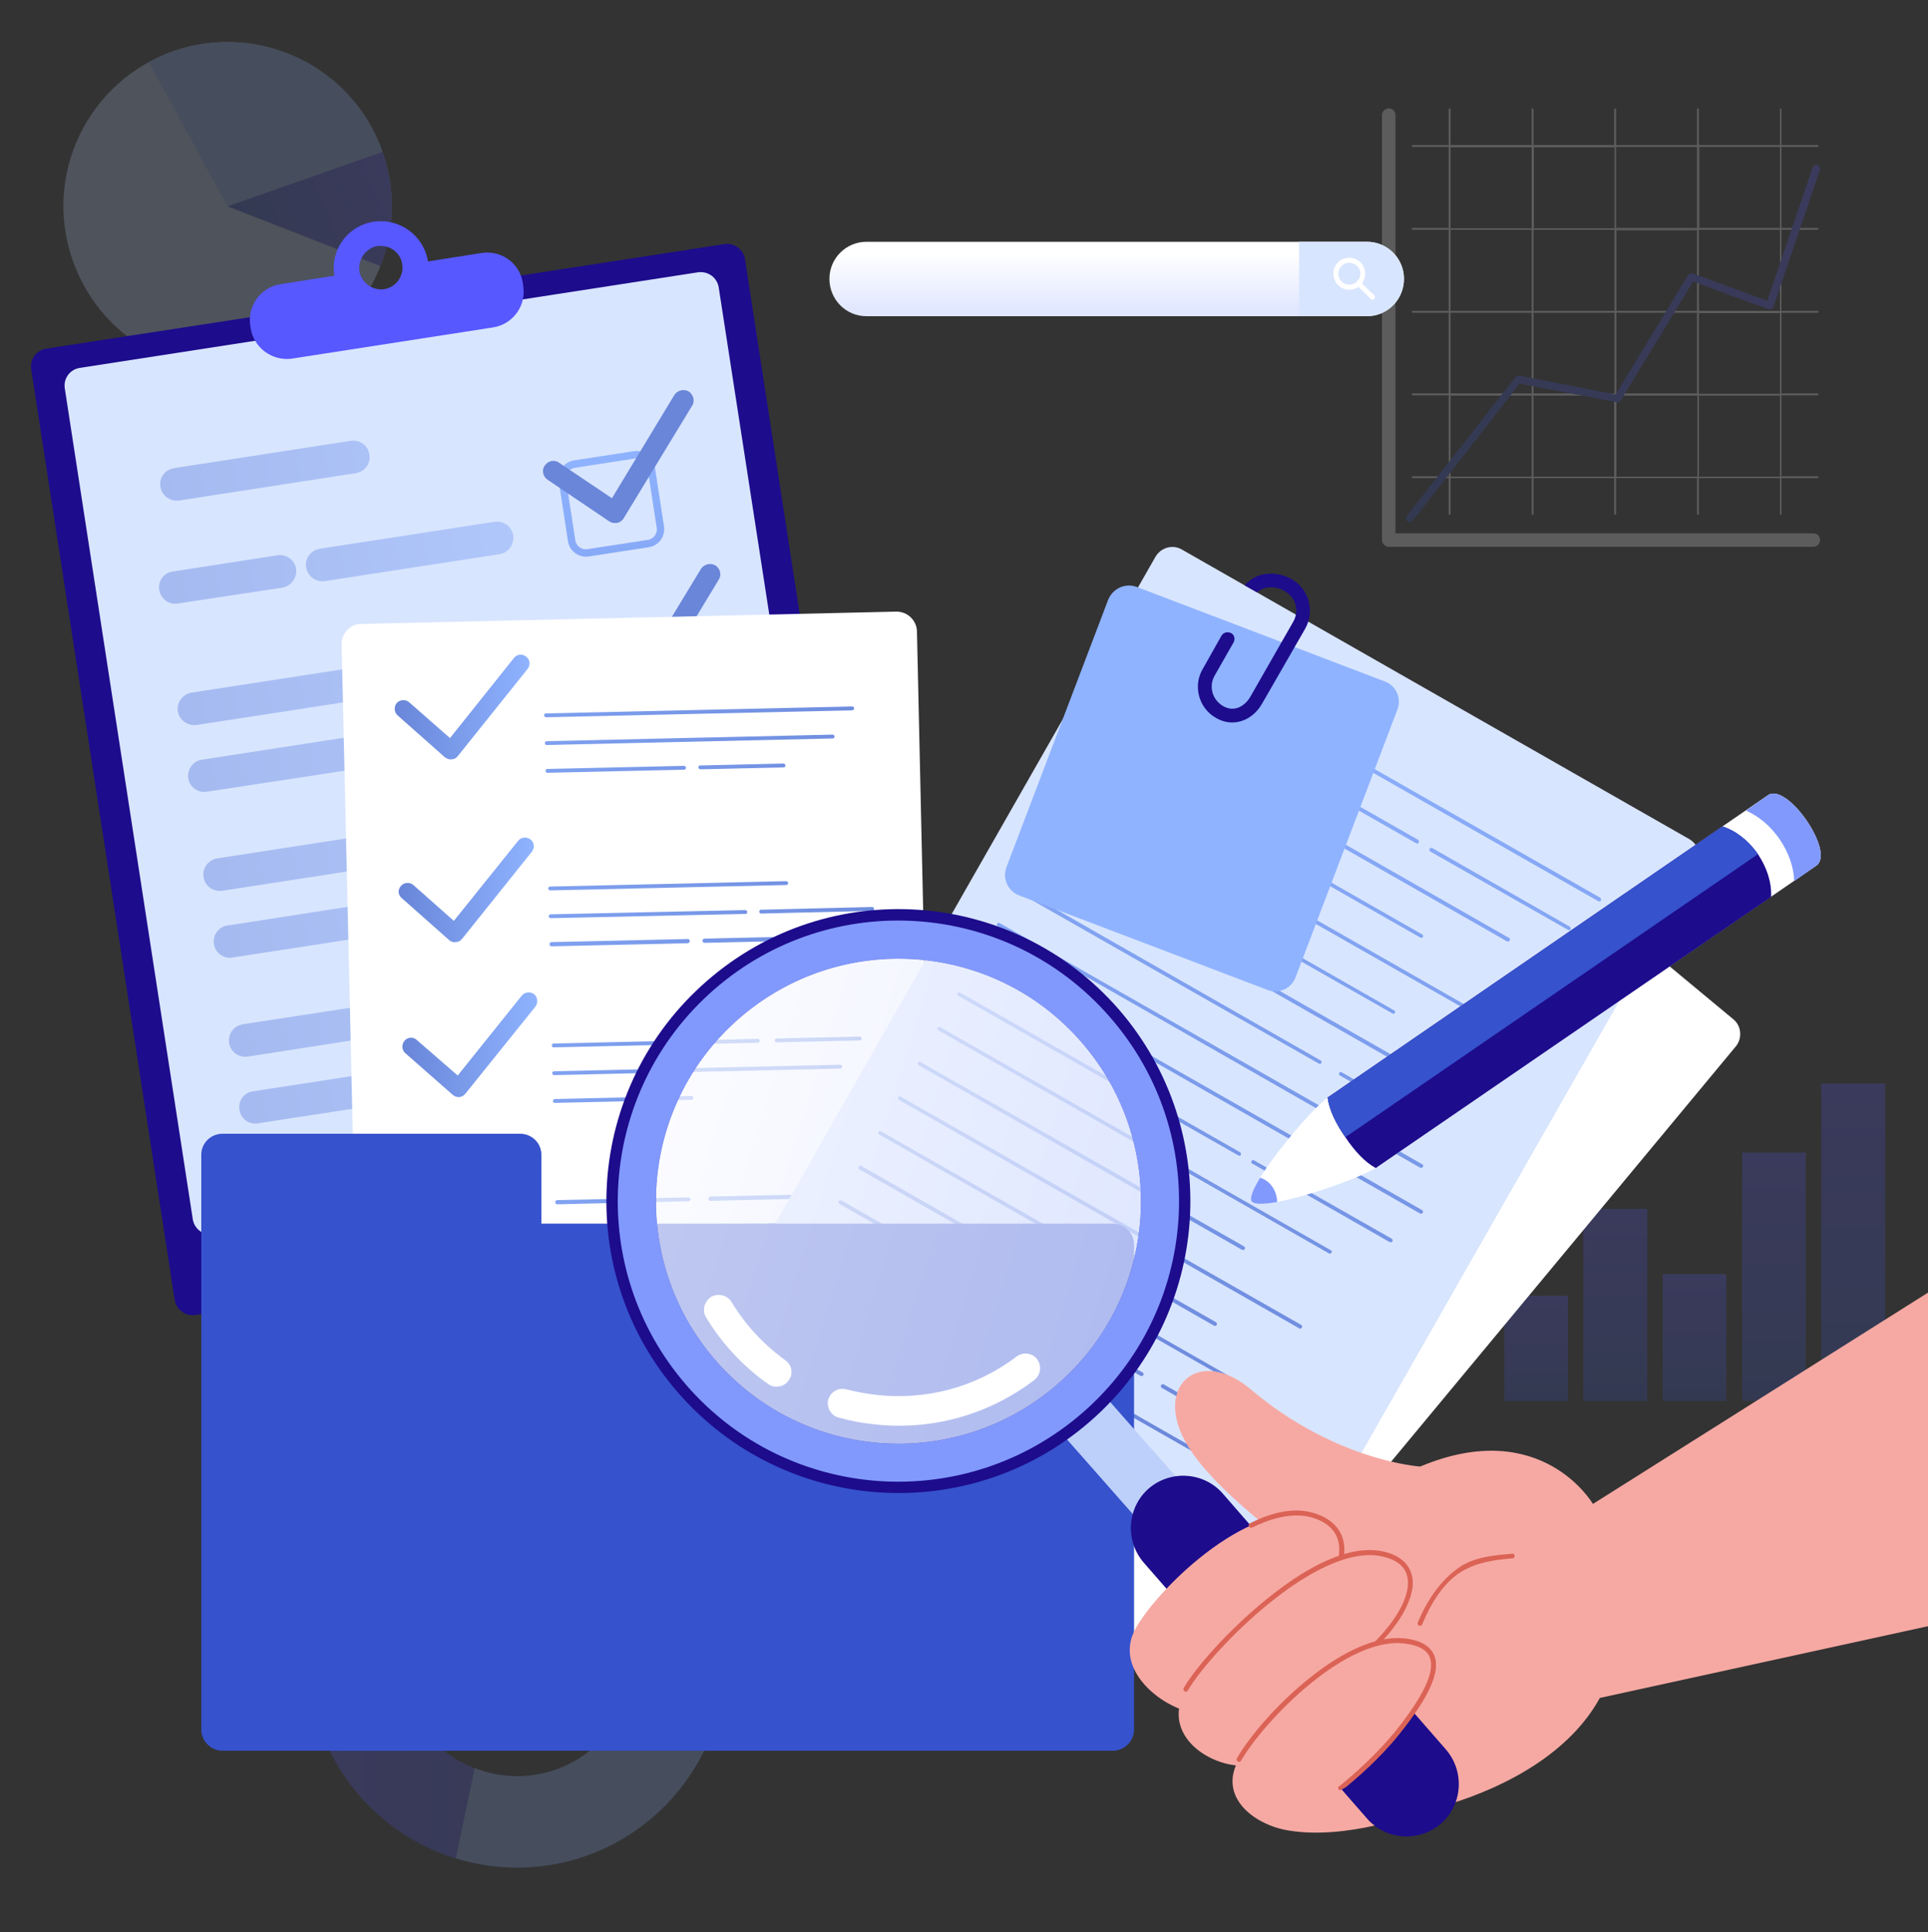 <svg version="1.2" xmlns="http://www.w3.org/2000/svg" viewBox="0 0 500 501" width="500" height="501"><rect x="0" y="0" width="500" height="501" fill="#333333" stroke="none"/><defs><linearGradient id="P" gradientUnits="userSpaceOnUse"/><linearGradient id="g1" x2="1" href="#P" gradientTransform="matrix(-108.007,0,0,-108.01,188.054,430.248)"><stop stop-color="#3652cd"/><stop offset="1" stop-color="#5758ff"/></linearGradient><linearGradient id="g2" x2="1" href="#P" gradientTransform="matrix(107.388,0,0,92.653,364.638,89.068)"><stop stop-color="#3652cd"/><stop offset="1" stop-color="#5758ff"/></linearGradient><linearGradient id="g3" x2="1" href="#P" gradientTransform="matrix(0,-27.381,16.558,0,398.336,363.333)"><stop stop-color="#3652cd"/><stop offset="1" stop-color="#5758ff"/></linearGradient><linearGradient id="g4" x2="1" href="#P" gradientTransform="matrix(0,-32.938,16.555,0,439.472,363.333)"><stop stop-color="#3652cd"/><stop offset="1" stop-color="#5758ff"/></linearGradient><linearGradient id="g5" x2="1" href="#P" gradientTransform="matrix(0,-49.875,16.559,0,418.904,363.334)"><stop stop-color="#3652cd"/><stop offset="1" stop-color="#5758ff"/></linearGradient><linearGradient id="g6" x2="1" href="#P" gradientTransform="matrix(0,-64.424,16.557,0,460.041,363.333)"><stop stop-color="#3652cd"/><stop offset="1" stop-color="#5758ff"/></linearGradient><linearGradient id="g7" x2="1" href="#P" gradientTransform="matrix(0,-82.346,16.558,0,480.609,363.333)"><stop stop-color="#3652cd"/><stop offset="1" stop-color="#5758ff"/></linearGradient><linearGradient id="g8" x2="1" href="#P" gradientTransform="matrix(39.423,-15.973,10.98,27.102,64.52,67.057)"><stop stop-color="#3652cd"/><stop offset="1" stop-color="#5758ff"/></linearGradient><linearGradient id="g9" x2="1" href="#P" gradientTransform="matrix(162.788,-25.103,3.872,25.109,3.257,132.132)"><stop stop-color="#6986d9"/><stop offset="1" stop-color="#8fb3ff"/></linearGradient><linearGradient id="g10" x2="1" href="#P" gradientTransform="matrix(162.807,-25.105,5.925,38.423,7.283,158.25)"><stop stop-color="#6986d9"/><stop offset="1" stop-color="#8fb3ff"/></linearGradient><linearGradient id="g11" x2="1" href="#P" gradientTransform="matrix(162.805,-25.105,3.91,25.354,7.284,158.248)"><stop stop-color="#6986d9"/><stop offset="1" stop-color="#8fb3ff"/></linearGradient><linearGradient id="g12" x2="1" href="#P" gradientTransform="matrix(162.804,-25.105,2.474,16.043,12.133,189.69)"><stop stop-color="#6986d9"/><stop offset="1" stop-color="#8fb3ff"/></linearGradient><linearGradient id="g13" x2="1" href="#P" gradientTransform="matrix(162.789,-25.103,3.872,25.109,14.809,207.037)"><stop stop-color="#6986d9"/><stop offset="1" stop-color="#8fb3ff"/></linearGradient><linearGradient id="g14" x2="1" href="#P" gradientTransform="matrix(162.804,-25.105,6.026,39.075,14.809,207.035)"><stop stop-color="#6986d9"/><stop offset="1" stop-color="#8fb3ff"/></linearGradient><linearGradient id="g15" x2="1" href="#P" gradientTransform="matrix(162.804,-25.105,3.218,20.87,18.766,232.692)"><stop stop-color="#6986d9"/><stop offset="1" stop-color="#8fb3ff"/></linearGradient><linearGradient id="g16" x2="1" href="#P" gradientTransform="matrix(162.807,-25.105,7.714,50.023,18.764,232.691)"><stop stop-color="#6986d9"/><stop offset="1" stop-color="#8fb3ff"/></linearGradient><linearGradient id="g17" x2="1" href="#P" gradientTransform="matrix(162.805,-25.105,2.675,17.347,21.441,250.039)"><stop stop-color="#6986d9"/><stop offset="1" stop-color="#8fb3ff"/></linearGradient><linearGradient id="g18" x2="1" href="#P" gradientTransform="matrix(162.806,-25.105,4.479,29.043,25.398,275.694)"><stop stop-color="#6986d9"/><stop offset="1" stop-color="#8fb3ff"/></linearGradient><linearGradient id="g19" x2="1" href="#P" gradientTransform="matrix(162.808,-25.106,4.325,28.046,25.396,275.692)"><stop stop-color="#6986d9"/><stop offset="1" stop-color="#8fb3ff"/></linearGradient><linearGradient id="g20" x2="1" href="#P" gradientTransform="matrix(162.807,-25.106,5.901,38.265,28.074,293.041)"><stop stop-color="#6986d9"/><stop offset="1" stop-color="#8fb3ff"/></linearGradient><linearGradient id="g21" x2="1" href="#P" gradientTransform="matrix(-20.164,-130.764,130.764,-20.164,176.511,247.018)"><stop stop-color="#6986d9"/><stop offset="1" stop-color="#8fb3ff"/></linearGradient><linearGradient id="g22" x2="1" href="#P" gradientTransform="matrix(-20.165,-130.766,130.761,-20.164,176.512,247.018)"><stop stop-color="#6986d9"/><stop offset="1" stop-color="#8fb3ff"/></linearGradient><linearGradient id="g23" x2="1" href="#P" gradientTransform="matrix(-20.164,-130.759,130.77,-20.165,176.513,247.014)"><stop stop-color="#6986d9"/><stop offset="1" stop-color="#8fb3ff"/></linearGradient><linearGradient id="g24" x2="1" href="#P" gradientTransform="matrix(-20.165,-130.766,130.765,-20.165,176.515,247.015)"><stop stop-color="#6986d9"/><stop offset="1" stop-color="#8fb3ff"/></linearGradient><linearGradient id="g25" x2="1" href="#P" gradientTransform="matrix(-188.481,29.267,-4.195,-27.016,248.887,174.084)"><stop stop-color="#6986d9"/><stop offset="1" stop-color="#8fb3ff"/></linearGradient><linearGradient id="g26" x2="1" href="#P" gradientTransform="matrix(-188.486,29.268,-4.218,-27.165,249.935,180.816)"><stop stop-color="#6986d9"/><stop offset="1" stop-color="#8fb3ff"/></linearGradient><linearGradient id="g27" x2="1" href="#P" gradientTransform="matrix(-188.483,29.268,-4.593,-29.577,250.642,185.381)"><stop stop-color="#6986d9"/><stop offset="1" stop-color="#8fb3ff"/></linearGradient><linearGradient id="g28" x2="1" href="#P" gradientTransform="matrix(-188.485,29.268,-5.038,-32.448,251.302,189.62)"><stop stop-color="#6986d9"/><stop offset="1" stop-color="#8fb3ff"/></linearGradient><linearGradient id="g29" x2="1" href="#P" gradientTransform="matrix(-188.481,29.267,-4.291,-27.635,255.543,216.936)"><stop stop-color="#6986d9"/><stop offset="1" stop-color="#8fb3ff"/></linearGradient><linearGradient id="g30" x2="1" href="#P" gradientTransform="matrix(-188.483,29.268,-4.38,-28.205,256.533,223.311)"><stop stop-color="#6986d9"/><stop offset="1" stop-color="#8fb3ff"/></linearGradient><linearGradient id="g31" x2="1" href="#P" gradientTransform="matrix(-188.493,29.269,-4.592,-29.574,257.486,229.408)"><stop stop-color="#6986d9"/><stop offset="1" stop-color="#8fb3ff"/></linearGradient><linearGradient id="g32" x2="1" href="#P" gradientTransform="matrix(-188.479,29.267,-4.596,-29.596,258.274,234.531)"><stop stop-color="#6986d9"/><stop offset="1" stop-color="#8fb3ff"/></linearGradient><linearGradient id="g33" x2="1" href="#P" gradientTransform="matrix(-188.473,29.266,-4.752,-30.602,257.411,228.971)"><stop stop-color="#6986d9"/><stop offset="1" stop-color="#8fb3ff"/></linearGradient><linearGradient id="g34" x2="1" href="#P" gradientTransform="matrix(-188.484,29.268,-4.356,-28.051,261.65,256.255)"><stop stop-color="#6986d9"/><stop offset="1" stop-color="#8fb3ff"/></linearGradient><linearGradient id="g35" x2="1" href="#P" gradientTransform="matrix(-188.487,29.268,-4.218,-27.166,262.963,264.7)"><stop stop-color="#6986d9"/><stop offset="1" stop-color="#8fb3ff"/></linearGradient><linearGradient id="g36" x2="1" href="#P" gradientTransform="matrix(-188.486,29.268,-4.592,-29.574,263.672,269.265)"><stop stop-color="#6986d9"/><stop offset="1" stop-color="#8fb3ff"/></linearGradient><linearGradient id="g37" x2="1" href="#P" gradientTransform="matrix(-188.488,29.268,-5.039,-32.448,262.497,261.707)"><stop stop-color="#6986d9"/><stop offset="1" stop-color="#8fb3ff"/></linearGradient><linearGradient id="g38" x2="1" href="#P" gradientTransform="matrix(-188.483,29.268,-4.621,-29.757,267.65,294.893)"><stop stop-color="#6986d9"/><stop offset="1" stop-color="#8fb3ff"/></linearGradient><linearGradient id="g39" x2="1" href="#P" gradientTransform="matrix(-188.484,29.268,-4.364,-28.103,268.929,303.128)"><stop stop-color="#6986d9"/><stop offset="1" stop-color="#8fb3ff"/></linearGradient><linearGradient id="g40" x2="1" href="#P" gradientTransform="matrix(-188.491,29.269,-4.702,-30.279,269.817,308.812)"><stop stop-color="#6986d9"/><stop offset="1" stop-color="#8fb3ff"/></linearGradient><linearGradient id="g41" x2="1" href="#P" gradientTransform="matrix(-188.487,29.268,-4.596,-29.596,270.658,314.244)"><stop stop-color="#6986d9"/><stop offset="1" stop-color="#8fb3ff"/></linearGradient><linearGradient id="g42" x2="1" href="#P" gradientTransform="matrix(-188.487,29.268,-4.456,-28.698,268.546,300.65)"><stop stop-color="#6986d9"/><stop offset="1" stop-color="#8fb3ff"/></linearGradient><linearGradient id="g43" x2="1" href="#P" gradientTransform="matrix(-188.481,29.267,-4.758,-30.641,269.794,308.693)"><stop stop-color="#6986d9"/><stop offset="1" stop-color="#8fb3ff"/></linearGradient><linearGradient id="g44" x2="1" href="#P" gradientTransform="matrix(35.264,-0.801,.607,26.741,103.411,231.3)"><stop stop-color="#6986d9"/><stop offset="1" stop-color="#8fb3ff"/></linearGradient><linearGradient id="g45" x2="1" href="#P" gradientTransform="matrix(35.264,-0.801,.607,26.741,102.333,183.894)"><stop stop-color="#6986d9"/><stop offset="1" stop-color="#8fb3ff"/></linearGradient><linearGradient id="g46" x2="1" href="#P" gradientTransform="matrix(35.263,-0.801,.607,26.741,104.324,271.458)"><stop stop-color="#6986d9"/><stop offset="1" stop-color="#8fb3ff"/></linearGradient><linearGradient id="g47" x2="1" href="#P" gradientTransform="matrix(35.265,-0.801,.607,26.741,105.215,310.7)"><stop stop-color="#6986d9"/><stop offset="1" stop-color="#8fb3ff"/></linearGradient><linearGradient id="g48" x2="1" href="#P" gradientTransform="matrix(0,14.381,-110.993,0,289.604,65.872)"><stop offset=".01" stop-color="#fff"/><stop offset="1" stop-color="#e1e7ff"/></linearGradient><linearGradient id="g49" x2="1" href="#P" gradientTransform="matrix(-18.226,218.441,-465.325,-38.825,360.061,168.62)"><stop stop-color="#8fb3ff"/><stop offset="1" stop-color="#6986d9"/></linearGradient><linearGradient id="g50" x2="1" href="#P" gradientTransform="matrix(-18.225,218.434,-462.82,-38.616,333.826,166.431)"><stop stop-color="#8fb3ff"/><stop offset="1" stop-color="#6986d9"/></linearGradient><linearGradient id="g51" x2="1" href="#P" gradientTransform="matrix(-18.225,218.427,-456.104,-38.056,393.952,171.45)"><stop stop-color="#8fb3ff"/><stop offset="1" stop-color="#6986d9"/></linearGradient><linearGradient id="g52" x2="1" href="#P" gradientTransform="matrix(-18.226,218.436,-464.736,-38.776,344.404,167.314)"><stop stop-color="#8fb3ff"/><stop offset="1" stop-color="#6986d9"/></linearGradient><linearGradient id="g53" x2="1" href="#P" gradientTransform="matrix(-18.226,218.436,-463.738,-38.693,331.013,166.196)"><stop stop-color="#8fb3ff"/><stop offset="1" stop-color="#6986d9"/></linearGradient><linearGradient id="g54" x2="1" href="#P" gradientTransform="matrix(-18.226,218.441,-464.861,-38.787,337.048,166.697)"><stop stop-color="#8fb3ff"/><stop offset="1" stop-color="#6986d9"/></linearGradient><linearGradient id="g55" x2="1" href="#P" gradientTransform="matrix(-18.225,218.433,-463.947,-38.71,323.866,165.6)"><stop stop-color="#8fb3ff"/><stop offset="1" stop-color="#6986d9"/></linearGradient><linearGradient id="g56" x2="1" href="#P" gradientTransform="matrix(-18.226,218.436,-464.482,-38.755,324.304,165.635)"><stop stop-color="#8fb3ff"/><stop offset="1" stop-color="#6986d9"/></linearGradient><linearGradient id="g57" x2="1" href="#P" gradientTransform="matrix(-18.226,218.437,-463.318,-38.658,310.6,164.491)"><stop stop-color="#8fb3ff"/><stop offset="1" stop-color="#6986d9"/></linearGradient><linearGradient id="g58" x2="1" href="#P" gradientTransform="matrix(-18.224,218.413,-444.567,-37.093,366.499,169.167)"><stop stop-color="#8fb3ff"/><stop offset="1" stop-color="#6986d9"/></linearGradient><linearGradient id="g59" x2="1" href="#P" gradientTransform="matrix(-18.226,218.44,-465.119,-38.808,322.608,165.491)"><stop stop-color="#8fb3ff"/><stop offset="1" stop-color="#6986d9"/></linearGradient><linearGradient id="g60" x2="1" href="#P" gradientTransform="matrix(-18.226,218.438,-465.32,-38.825,320.898,165.349)"><stop stop-color="#8fb3ff"/><stop offset="1" stop-color="#6986d9"/></linearGradient><linearGradient id="g61" x2="1" href="#P" gradientTransform="matrix(-18.226,218.437,-462.832,-38.617,294.663,163.16)"><stop stop-color="#8fb3ff"/><stop offset="1" stop-color="#6986d9"/></linearGradient><linearGradient id="g62" x2="1" href="#P" gradientTransform="matrix(-18.227,218.449,-456.104,-38.056,354.79,168.169)"><stop stop-color="#8fb3ff"/><stop offset="1" stop-color="#6986d9"/></linearGradient><linearGradient id="g63" x2="1" href="#P" gradientTransform="matrix(-18.225,218.432,-464.738,-38.776,305.24,164.044)"><stop stop-color="#8fb3ff"/><stop offset="1" stop-color="#6986d9"/></linearGradient><linearGradient id="g64" x2="1" href="#P" gradientTransform="matrix(-18.226,218.441,-463.728,-38.692,291.851,162.921)"><stop stop-color="#8fb3ff"/><stop offset="1" stop-color="#6986d9"/></linearGradient><linearGradient id="g65" x2="1" href="#P" gradientTransform="matrix(-18.226,218.438,-464.862,-38.787,297.884,163.426)"><stop stop-color="#8fb3ff"/><stop offset="1" stop-color="#6986d9"/></linearGradient><linearGradient id="g66" x2="1" href="#P" gradientTransform="matrix(-18.225,218.434,-463.947,-38.71,284.702,162.33)"><stop stop-color="#8fb3ff"/><stop offset="1" stop-color="#6986d9"/></linearGradient><linearGradient id="g67" x2="1" href="#P" gradientTransform="matrix(-18.226,218.439,-464.502,-38.757,285.141,162.361)"><stop stop-color="#8fb3ff"/><stop offset="1" stop-color="#6986d9"/></linearGradient><linearGradient id="g68" x2="1" href="#P" gradientTransform="matrix(-18.225,218.435,-463.299,-38.656,271.437,161.221)"><stop stop-color="#8fb3ff"/><stop offset="1" stop-color="#6986d9"/></linearGradient><linearGradient id="g69" x2="1" href="#P" gradientTransform="matrix(-18.227,218.452,-444.559,-37.093,327.338,165.869)"><stop stop-color="#8fb3ff"/><stop offset="1" stop-color="#6986d9"/></linearGradient><linearGradient id="g70" x2="1" href="#P" gradientTransform="matrix(-18.226,218.444,-465.123,-38.808,283.445,162.214)"><stop stop-color="#8fb3ff"/><stop offset="1" stop-color="#6986d9"/></linearGradient><linearGradient id="g71" x2="1" href="#P" gradientTransform="matrix(168.282,51.345,-51.345,168.282,143.153,284.074)"><stop offset=".01" stop-color="#fff"/><stop offset="1" stop-color="#e1e7ff"/></linearGradient></defs><style>.a{fill:url(#g1)}.b{fill:#90b4fe}.c{fill:#fff}.d{fill:url(#g2)}.e{fill:url(#g3)}.f{fill:url(#g4)}.g{fill:url(#g5)}.h{fill:url(#g6)}.i{fill:url(#g7)}.j{fill:#bbd2fe}.k{fill:url(#g8)}.l{fill:#1d0c8c}.m{fill:#d8e5fe}.n{fill:#5758ff}.o{fill:url(#g9)}.p{fill:url(#g10)}.q{fill:url(#g11)}.r{fill:url(#g12)}.s{fill:url(#g13)}.t{fill:url(#g14)}.u{fill:url(#g15)}.v{fill:url(#g16)}.w{fill:url(#g17)}.x{fill:url(#g18)}.y{fill:url(#g19)}.z{fill:url(#g20)}.A{fill:url(#g21)}.B{fill:url(#g22)}.C{fill:url(#g23)}.D{fill:url(#g24)}.E{fill:#6986d9}.F{fill:url(#g25)}.G{fill:url(#g26)}.H{fill:url(#g27)}.I{fill:url(#g28)}.J{fill:url(#g29)}.K{fill:url(#g30)}.L{fill:url(#g31)}.M{fill:url(#g32)}.N{fill:url(#g33)}.O{fill:url(#g34)}.P{fill:url(#g35)}.Q{fill:url(#g36)}.R{fill:url(#g37)}.S{fill:url(#g38)}.T{fill:url(#g39)}.U{fill:url(#g40)}.V{fill:url(#g41)}.W{fill:url(#g42)}.X{fill:url(#g43)}.Y{fill:url(#g44)}.Z{fill:url(#g45)}.a0{fill:url(#g46)}.a1{fill:url(#g47)}.a2{fill:url(#g48)}.a3{fill:url(#g49)}.a4{fill:url(#g50)}.a5{fill:url(#g51)}.a6{fill:url(#g52)}.a7{fill:url(#g53)}.a8{fill:url(#g54)}.a9{fill:url(#g55)}.aa{fill:url(#g56)}.ab{fill:url(#g57)}.ac{fill:url(#g58)}.ad{fill:url(#g59)}.ae{fill:url(#g60)}.af{fill:url(#g61)}.ag{fill:url(#g62)}.ah{fill:url(#g63)}.ai{fill:url(#g64)}.aj{fill:url(#g65)}.ak{fill:url(#g66)}.al{fill:url(#g67)}.am{fill:url(#g68)}.an{fill:url(#g69)}.ao{fill:url(#g70)}.ap{fill:#8fb3ff}.aq{fill:#3652cd}.ar{fill:#f6a9a3}.as{fill:#db6356}.at{fill:#bdd0fb}.au{opacity:.5;fill:#bdd0fb}.av{fill:#8199fd}.aw{opacity:.7;fill:url(#g71)}</style><g style="opacity:.2"><path class="a" d="m80 430.2c0 29.9 24.2 54.1 54.1 54.1 29.8 0 54-24.2 54-54.1 0-29.8-24.2-54-54-54-29.9 0-54.1 24.2-54.1 54zm23.7 0c0-16.7 13.6-30.3 30.4-30.3 16.7 0 30.3 13.6 30.3 30.3 0 16.8-13.6 30.4-30.3 30.4-16.8 0-30.4-13.6-30.4-30.4z"/><path class="b" d="m134.1 460.6c16.7 0 30.3-13.6 30.3-30.4 0-16.2-12.8-29.4-28.9-30.2l4.9-23.4c26.9 3.2 47.7 26 47.7 53.6 0 29.9-24.2 54.1-54 54.1-5.6 0-10.9-0.9-15.9-2.4l4.9-23.4c3.4 1.3 7.1 2.1 11 2.1z"/><path class="c" d="m470.3 138.3h-108.4v-108.4c0-1-0.8-1.8-1.7-1.8-1 0-1.8 0.8-1.8 1.8v110.1c0 1 0.8 1.8 1.8 1.8h110.1c0.9 0 1.7-0.8 1.7-1.8 0-1-0.8-1.7-1.7-1.7z"/><path class="c" d="m471.4 59.6c0.1 0 0.2-0.1 0.2-0.3 0-0.1-0.1-0.2-0.2-0.2h-9.4v-21h9.4c0.1 0 0.2-0.1 0.2-0.2 0-0.2-0.1-0.3-0.2-0.3h-9.4v-9.3c0-0.1-0.1-0.2-0.2-0.2-0.1 0-0.2 0.1-0.2 0.2v9.3h-21v-9.3c0-0.1-0.1-0.2-0.3-0.2-0.1 0-0.2 0.1-0.2 0.2v9.3h-21v-9.3c0-0.1-0.1-0.2-0.2-0.2-0.2 0-0.3 0.1-0.3 0.2v9.3h-20.9v-9.3c0-0.1-0.2-0.2-0.3-0.2-0.1 0-0.2 0.1-0.2 0.2v9.3h-21v-9.3c0-0.1-0.1-0.2-0.3-0.2-0.1 0-0.2 0.1-0.2 0.2v9.3h-9.3c-0.1 0-0.3 0.1-0.3 0.3 0 0.1 0.2 0.2 0.3 0.2h9.3v21h-9.3c-0.1 0-0.3 0.1-0.3 0.2 0 0.2 0.2 0.3 0.3 0.3h9.3v21h-9.3c-0.1 0-0.3 0.1-0.3 0.2 0 0.1 0.2 0.3 0.3 0.3h9.3v20.9h-9.3c-0.1 0-0.3 0.1-0.3 0.3 0 0.1 0.2 0.2 0.3 0.2h9.3v21h-9.3c-0.1 0-0.3 0.1-0.3 0.2 0 0.2 0.2 0.3 0.3 0.3h9.3v9.3c0 0.1 0.1 0.2 0.2 0.2 0.2 0 0.3-0.1 0.3-0.2v-9.3h21v9.3c0 0.1 0.1 0.2 0.2 0.2 0.1 0 0.3-0.1 0.3-0.2v-9.3h20.9v9.3c0 0.1 0.1 0.2 0.3 0.2 0.1 0 0.2-0.1 0.2-0.2v-9.3h21v9.3c0 0.1 0.1 0.2 0.2 0.2 0.2 0 0.3-0.1 0.3-0.2v-9.3h21v9.3c0 0.1 0.1 0.2 0.2 0.2 0.1 0 0.2-0.1 0.2-0.2v-9.3h9.4c0.1 0 0.2-0.1 0.2-0.3 0-0.1-0.1-0.2-0.2-0.2h-9.4v-21h9.4c0.1 0 0.2-0.1 0.2-0.2 0-0.2-0.1-0.3-0.2-0.3h-9.4v-20.9h9.4c0.1 0 0.2-0.2 0.2-0.3 0-0.1-0.1-0.2-0.2-0.2h-9.4v-21zm-9.8-21.5v21h-20.9v-21zm-21.5 0v21h-21v-21zm-21.4 43v20.9h-21v-20.9zm-21-0.5v-21h21v21zm21.5 0.5h20.9v20.9h-20.9zm0-0.5v-20.9h20.9v20.9zm-0.5-42.4v21h-20.9v-21zm-42.5 0h21v21h-21zm0 21.4h21v21h-21zm0 21.5h21v20.9h-21zm0 42.5v-21h21v21zm21.5 0v-21h20.9v21zm21.5 0v-21h21v21zm42.4 0h-21v-21h21zm0-21.5h-21v-20.9h21zm0-21.5h-21v-21h21z"/><path class="d" d="m365.6 135.4q-0.3 0-0.6-0.2c-0.4-0.3-0.5-1-0.2-1.4l28.2-36c0.2-0.3 0.6-0.4 0.9-0.4l25.1 4.9 18.8-31c0.2-0.4 0.7-0.5 1.2-0.4l19.3 7.1 11.8-34.6c0.2-0.5 0.7-0.8 1.3-0.6 0.5 0.2 0.7 0.7 0.6 1.2l-12.1 35.6q-0.2 0.4-0.5 0.5-0.4 0.2-0.8 0.1l-19.5-7.2-18.8 30.9c-0.2 0.3-0.6 0.5-1 0.4l-25.2-4.8-27.7 35.5c-0.2 0.3-0.5 0.4-0.8 0.4z"/><path fill-rule="evenodd" class="e" d="m390.1 336h16.5v27.3h-16.5z"/><path fill-rule="evenodd" class="f" d="m431.2 330.4h16.5v32.9h-16.5z"/><path fill-rule="evenodd" class="g" d="m410.6 313.5h16.6v49.8h-16.6z"/><path fill-rule="evenodd" class="h" d="m451.8 298.9h16.5v64.4h-16.5z"/><path fill-rule="evenodd" class="i" d="m472.3 281h16.6v82.3h-16.6z"/><path class="j" d="m98.5 37.5c8.8 21.8-1.7 46.6-23.5 55.5-21.8 8.8-46.6-1.7-55.4-23.5-8.9-21.8 1.6-46.6 23.4-55.5 21.8-8.8 46.7 1.7 55.5 23.5z"/><path class="b" d="m99.2 39.4q-0.3-1-0.7-1.9c-8.8-21.8-33.7-32.3-55.5-23.5q-2.3 1-4.4 2.1l20.4 37.4z"/><path class="k" d="m59 53.5l39.7 15.5c3.6-9.2 4-19.7 0.5-29.6z"/></g><path class="l" d="m230.4 308.5c0.4 2.6-1.3 4.9-3.9 5.3l-175.9 27.2c-2.5 0.4-4.9-1.4-5.3-3.9l-37.2-241.3c-0.4-2.6 1.3-5 3.9-5.4l175.9-27.1c2.5-0.4 4.9 1.4 5.3 3.9z"/><path class="m" d="m219.7 290c0.4 2.6-1.4 5-3.9 5.4l-160.5 24.7c-2.5 0.4-4.9-1.4-5.3-3.9l-33.2-215.5c-0.4-2.5 1.3-4.9 3.9-5.3l160.4-24.8c2.6-0.3 4.9 1.4 5.3 4z"/><path class="n" d="m124.9 65.6l-13.9 2.2c-1.1-6.7-7.3-11.3-14.1-10.3-6.7 1-11.3 7.3-10.2 14l-14 2.2c-5.1 0.8-8.6 5.6-7.8 10.7l0.1 0.7c0.8 5.1 5.6 8.6 10.7 7.9l52.2-8.1c5.1-0.8 8.6-5.6 7.8-10.7l-0.1-0.8c-0.8-5.1-5.5-8.6-10.7-7.8zm-25.3 9.4c-3 0.4-5.9-1.7-6.4-4.7-0.4-3.1 1.7-6 4.7-6.5 3.1-0.4 6 1.7 6.4 4.7 0.5 3.1-1.6 6-4.7 6.5z"/><g style="opacity:.5"><path class="o" d="m95.8 117.9c0.4 2.3-1.2 4.4-3.5 4.8l-45.9 7.1c-2.3 0.3-4.5-1.3-4.8-3.6-0.4-2.3 1.2-4.4 3.5-4.8l45.9-7.1c2.3-0.3 4.5 1.2 4.8 3.6z"/><path class="p" d="m76.8 147.5c0.3 2.3-1.3 4.5-3.6 4.9l-27.1 4.1c-2.3 0.4-4.4-1.2-4.8-3.5-0.4-2.3 1.2-4.5 3.5-4.8l27.1-4.2c2.3-0.4 4.5 1.2 4.9 3.5z"/><path class="q" d="m133.1 138.8c0.3 2.4-1.2 4.5-3.5 4.9l-45.4 7c-2.3 0.3-4.5-1.3-4.8-3.6-0.4-2.3 1.2-4.4 3.5-4.8l45.4-7c2.3-0.3 4.4 1.2 4.8 3.5z"/><path class="r" d="m131.1 171.3c0.3 2.4-1.2 4.5-3.5 4.9l-76.6 11.8c-2.3 0.3-4.5-1.2-4.9-3.6-0.3-2.3 1.3-4.4 3.6-4.8l76.6-11.8c2.3-0.4 4.4 1.2 4.8 3.5z"/><path class="s" d="m103.1 193.4c0.3 2.3-1.2 4.5-3.5 4.9l-45.9 7c-2.4 0.4-4.5-1.2-4.9-3.5-0.3-2.3 1.3-4.5 3.6-4.8l45.9-7.1c2.3-0.4 4.4 1.2 4.8 3.5z"/><path class="t" d="m144.8 187c0.4 2.3-1.2 4.5-3.5 4.8l-26.5 4.1c-2.3 0.4-4.5-1.2-4.9-3.5-0.3-2.3 1.3-4.5 3.6-4.9l26.5-4c2.3-0.4 4.4 1.2 4.8 3.5z"/><path class="u" d="m118.1 217.4c0.3 2.3-1.3 4.4-3.6 4.8l-56.9 8.8c-2.3 0.3-4.5-1.2-4.8-3.6-0.4-2.3 1.2-4.4 3.5-4.8l56.9-8.8c2.4-0.3 4.5 1.3 4.9 3.6z"/><path class="v" d="m148.8 212.6c0.3 2.4-1.3 4.5-3.6 4.9l-18.8 2.9c-2.4 0.3-4.5-1.2-4.9-3.6-0.3-2.3 1.2-4.4 3.6-4.8l18.8-2.9c2.3-0.4 4.5 1.2 4.9 3.5z"/><path class="w" d="m134 232.7c0.4 2.3-1.2 4.5-3.5 4.8l-70.2 10.8c-2.3 0.4-4.5-1.2-4.8-3.5-0.4-2.3 1.2-4.5 3.5-4.8l70.2-10.9c2.3-0.3 4.4 1.3 4.8 3.6z"/><path class="x" d="m106.3 263.2c0.4 2.3-1.2 4.5-3.5 4.8l-38.6 6c-2.3 0.3-4.4-1.2-4.8-3.6-0.3-2.3 1.2-4.4 3.6-4.8l38.5-5.9c2.3-0.4 4.5 1.2 4.8 3.5z"/><path class="y" d="m157.4 255.3c0.4 2.3-1.2 4.5-3.5 4.9l-40.2 6.2c-2.3 0.3-4.5-1.3-4.8-3.6-0.4-2.3 1.2-4.5 3.5-4.8l40.2-6.2c2.3-0.4 4.5 1.2 4.8 3.5z"/><path class="z" d="m97.7 282.3c0.3 2.3-1.2 4.5-3.5 4.8l-27.3 4.2c-2.3 0.4-4.5-1.2-4.8-3.5-0.4-2.3 1.2-4.5 3.5-4.8l27.3-4.2c2.3-0.4 4.4 1.2 4.8 3.5z"/></g><path class="A" d="m164.4 117l-15.6 2.4c-2.5 0.4-4.3 2.8-3.9 5.4l2.4 15.6c0.4 2.5 2.8 4.3 5.4 3.9l15.6-2.4c2.5-0.4 4.3-2.8 3.9-5.4l-2.4-15.6c-0.4-2.5-2.8-4.3-5.4-3.9zm0.3 1.9c1.6-0.3 3 0.8 3.2 2.3l2.4 15.6c0.3 1.5-0.8 3-2.3 3.2l-15.6 2.4c-1.5 0.3-3-0.8-3.2-2.3l-2.4-15.6c-0.3-1.6 0.8-3 2.3-3.2z"/><path class="B" d="m171.2 160.9l-15.6 2.4c-2.5 0.4-4.3 2.8-3.9 5.3l2.4 15.6c0.4 2.6 2.8 4.3 5.3 3.9l15.6-2.4c2.6-0.4 4.4-2.8 4-5.3l-2.4-15.6c-0.4-2.6-2.8-4.3-5.4-3.9zm0.3 1.8c1.5-0.2 3 0.8 3.2 2.4l2.4 15.6c0.2 1.5-0.8 2.9-2.3 3.2l-15.6 2.4c-1.6 0.2-3-0.8-3.2-2.4l-2.4-15.6c-0.3-1.5 0.8-2.9 2.3-3.2z"/><path class="C" d="m178 204.7l-15.6 2.4c-2.6 0.4-4.3 2.8-3.9 5.4l2.4 15.6c0.4 2.5 2.8 4.3 5.3 3.9l15.6-2.4c2.6-0.4 4.3-2.8 3.9-5.3l-2.4-15.7c-0.4-2.5-2.8-4.3-5.3-3.9zm0.3 1.9c1.5-0.2 2.9 0.8 3.2 2.3l2.4 15.6c0.2 1.6-0.8 3-2.4 3.2l-15.6 2.4c-1.5 0.3-2.9-0.8-3.2-2.3l-2.4-15.6c-0.2-1.5 0.8-3 2.4-3.2z"/><path class="D" d="m184.7 248.6l-15.6 2.4c-2.5 0.4-4.3 2.8-3.9 5.3l2.4 15.6c0.4 2.6 2.8 4.4 5.4 4l15.6-2.4c2.5-0.4 4.3-2.8 3.9-5.4l-2.4-15.6c-0.4-2.5-2.8-4.3-5.4-3.9zm0.3 1.9c1.6-0.3 3 0.8 3.2 2.3l2.4 15.6c0.3 1.5-0.8 3-2.3 3.2l-15.6 2.4c-1.5 0.2-3-0.8-3.2-2.3l-2.4-15.6c-0.3-1.6 0.8-3 2.3-3.2z"/><path class="E" d="m159.9 135.6c-0.6 0.1-1.3 0-1.9-0.4l-16-10.8c-1.2-0.8-1.6-2.5-0.7-3.7 0.8-1.2 2.5-1.6 3.7-0.7l13.7 9.2 16.2-26.8c0.8-1.2 2.4-1.6 3.7-0.9 1.2 0.8 1.7 2.5 0.9 3.7l-17.7 29.1c-0.4 0.7-1 1.1-1.7 1.3q-0.1 0-0.2 0z"/><path class="E" d="m166.9 180.7c-0.7 0.1-1.3-0.1-1.9-0.4l-16-10.8c-1.3-0.8-1.6-2.5-0.8-3.7 0.8-1.2 2.5-1.6 3.7-0.7l13.7 9.1 16.2-26.7c0.8-1.2 2.5-1.6 3.7-0.9 1.3 0.8 1.7 2.5 0.9 3.7l-17.6 29.1c-0.4 0.7-1 1.1-1.7 1.3q-0.1 0-0.2 0z"/><path class="E" d="m173.9 225.8c-0.7 0.1-1.4-0.1-2-0.4l-16-10.8c-1.2-0.8-1.5-2.5-0.7-3.7 0.8-1.2 2.5-1.6 3.7-0.7l13.7 9.1 16.2-26.7c0.8-1.2 2.4-1.6 3.7-0.9 1.3 0.8 1.7 2.4 0.9 3.7l-17.7 29.1c-0.3 0.6-1 1.1-1.7 1.3q-0.1 0-0.1 0z"/><path class="E" d="m180.8 270.9c-0.7 0.1-1.3-0.1-1.9-0.4l-16-10.8c-1.3-0.8-1.6-2.5-0.8-3.7 0.9-1.3 2.5-1.6 3.8-0.8l13.7 9.2 16.2-26.7c0.7-1.2 2.4-1.6 3.6-0.9 1.3 0.8 1.7 2.4 1 3.7l-17.7 29.1c-0.4 0.6-1 1.1-1.7 1.2q-0.1 0.1-0.2 0.1z"/><path class="c" d="m242 352.2c0.1 2.8-2.2 5.2-5 5.3l-138.8 3.1c-2.9 0.1-5.2-2.2-5.3-5l-4.3-188.5c0-2.9 2.2-5.3 5.1-5.3l138.8-3.2c2.8 0 5.2 2.2 5.3 5.1z"/><path class="c" d="m116.7 181.8c-6.3 0.1-11.4 5.4-11.2 11.7 0.1 6.4 5.4 11.4 11.7 11.2 6.4-0.1 11.4-5.4 11.2-11.7-0.1-6.3-5.4-11.4-11.7-11.2zm0 2.1c5.2-0.2 9.5 4 9.7 9.1 0.1 5.2-4 9.5-9.2 9.7-5.2 0.1-9.5-4-9.7-9.2-0.1-5.2 4.1-9.5 9.2-9.6z"/><path class="c" d="m117.7 226.7c-6.3 0.2-11.3 5.4-11.2 11.8 0.1 6.3 5.4 11.3 11.7 11.2 6.4-0.2 11.4-5.4 11.2-11.8-0.1-6.3-5.3-11.3-11.7-11.2zm0.1 2.1c5.2-0.1 9.5 4 9.6 9.2 0.1 5.2-4 9.5-9.2 9.6-5.2 0.1-9.5-4-9.6-9.2-0.1-5.2 4-9.5 9.2-9.6z"/><path class="c" d="m118.7 267.4c-6.4 0.1-11.4 5.4-11.2 11.7 0.1 6.4 5.4 11.4 11.7 11.2 6.3-0.1 11.4-5.4 11.2-11.7-0.1-6.3-5.4-11.4-11.7-11.2zm0 2.1c5.2-0.2 9.5 4 9.6 9.1 0.2 5.2-4 9.6-9.1 9.7-5.2 0.1-9.6-4-9.7-9.2-0.1-5.2 4-9.5 9.2-9.6z"/><path class="c" d="m119.6 308.1c-6.4 0.1-11.4 5.4-11.2 11.7 0.1 6.3 5.4 11.4 11.7 11.2 6.3-0.1 11.3-5.4 11.2-11.7-0.1-6.4-5.4-11.4-11.7-11.2zm0 2c5.2-0.1 9.5 4 9.6 9.2 0.2 5.2-4 9.5-9.2 9.6-5.1 0.2-9.5-4-9.6-9.1-0.1-5.2 4-9.6 9.2-9.7z"/><path class="F" d="m141.7 186l79.3-1.8c0.3 0 0.5-0.3 0.5-0.5 0-0.3-0.2-0.5-0.5-0.5l-79.4 1.8c-0.3 0-0.5 0.2-0.5 0.5 0 0.3 0.3 0.5 0.6 0.5z"/><path class="G" d="m141.8 193.2l74.1-1.7c0.3 0 0.5-0.2 0.5-0.5 0-0.3-0.2-0.5-0.5-0.5l-74.1 1.7c-0.3 0-0.5 0.2-0.5 0.5 0 0.3 0.2 0.5 0.5 0.5z"/><path class="H" d="m142 200.4l35.4-0.8c0.2 0 0.5-0.2 0.5-0.5 0-0.3-0.3-0.5-0.6-0.5l-35.3 0.8c-0.3 0-0.6 0.2-0.5 0.5 0 0.3 0.2 0.5 0.5 0.5z"/><path class="I" d="m181.6 198.5c-0.3 0-0.5 0.2-0.5 0.5 0 0.3 0.3 0.5 0.6 0.5l21.5-0.5c0.3 0 0.5-0.2 0.5-0.5 0-0.3-0.3-0.5-0.6-0.5z"/><path class="J" d="m142.7 230.9l61.2-1.4c0.2 0 0.5-0.2 0.5-0.5 0-0.3-0.3-0.5-0.6-0.5l-61.1 1.4c-0.3 0-0.6 0.2-0.5 0.5 0 0.3 0.2 0.5 0.5 0.5z"/><path class="K" d="m142.8 238.1l50.5-1.1c0.3 0 0.5-0.2 0.5-0.5 0-0.3-0.3-0.5-0.6-0.5l-50.4 1.1c-0.3 0-0.5 0.3-0.5 0.5 0 0.3 0.3 0.5 0.5 0.5z"/><path class="L" d="m143 245.4l35.4-0.8c0.3-0.1 0.5-0.3 0.5-0.6 0-0.3-0.3-0.5-0.5-0.5l-35.4 0.8c-0.3 0-0.5 0.3-0.5 0.6 0 0.2 0.2 0.5 0.5 0.5z"/><path class="M" d="m218.4 243.1c0-0.3-0.3-0.5-0.6-0.5l-35.1 0.8c-0.3 0-0.6 0.3-0.5 0.6 0 0.2 0.2 0.5 0.5 0.5l35.2-0.8c0.3 0 0.5-0.3 0.5-0.6z"/><path class="N" d="m196.9 236.4c0 0.3 0.2 0.5 0.5 0.5l28.8-0.7c0.3 0 0.5-0.2 0.5-0.5 0-0.3-0.3-0.5-0.5-0.5l-28.8 0.7c-0.3 0-0.5 0.2-0.5 0.5z"/><path class="O" d="m143.6 271.6l52.9-1.2c0.3 0 0.5-0.2 0.5-0.5 0-0.3-0.2-0.5-0.5-0.5l-52.9 1.2c-0.3 0-0.5 0.2-0.5 0.5 0 0.3 0.2 0.5 0.5 0.5z"/><path class="P" d="m143.8 278.8l74.1-1.7c0.2 0 0.5-0.2 0.5-0.5 0-0.3-0.3-0.5-0.6-0.5l-74.1 1.7c-0.2 0-0.5 0.2-0.5 0.5 0 0.3 0.3 0.5 0.6 0.5z"/><path class="Q" d="m143.9 286l35.4-0.8c0.3 0 0.5-0.2 0.5-0.5 0-0.3-0.2-0.5-0.5-0.5l-35.4 0.8c-0.3 0-0.5 0.2-0.5 0.5 0 0.3 0.2 0.5 0.5 0.5z"/><path class="R" d="m201.4 270.3l21.5-0.5c0.3 0 0.6-0.2 0.6-0.5-0.1-0.3-0.3-0.5-0.6-0.5l-21.5 0.5c-0.3 0-0.5 0.2-0.5 0.5 0 0.3 0.2 0.5 0.5 0.5z"/><path class="S" d="m144.5 312.3l34.1-0.8c0.2 0 0.5-0.2 0.5-0.5 0-0.3-0.3-0.5-0.6-0.5l-34 0.7c-0.3 0-0.5 0.3-0.5 0.6 0 0.3 0.2 0.5 0.5 0.5z"/><path class="T" d="m144.7 319.5l52-1.2c0.3 0 0.5-0.2 0.5-0.5 0-0.3-0.2-0.5-0.5-0.5l-52 1.2c-0.3 0-0.5 0.2-0.5 0.5 0 0.3 0.2 0.5 0.5 0.5z"/><path class="U" d="m175.4 325l-30.6 0.7c-0.2 0-0.5 0.2-0.5 0.5 0 0.3 0.3 0.5 0.6 0.5l30.5-0.7c0.3 0 0.6-0.2 0.6-0.5-0.1-0.3-0.3-0.5-0.6-0.5z"/><path class="V" d="m219.7 324l-35.2 0.8c-0.3 0-0.5 0.2-0.5 0.5 0 0.3 0.2 0.5 0.5 0.5l35.2-0.8c0.3 0 0.5-0.2 0.5-0.5 0-0.3-0.2-0.5-0.5-0.5z"/><path class="W" d="m227.8 309.3l-43.6 1c-0.3 0-0.5 0.3-0.5 0.6 0 0.2 0.2 0.5 0.5 0.5l43.7-1c0.3 0 0.5-0.3 0.5-0.5 0-0.3-0.3-0.6-0.6-0.6z"/><path class="X" d="m228 316.6l-28.7 0.6c-0.2 0-0.5 0.3-0.5 0.5 0 0.3 0.3 0.6 0.6 0.5l28.6-0.6c0.3 0 0.5-0.2 0.5-0.5 0-0.3-0.2-0.5-0.5-0.5z"/><path class="Y" d="m118.1 244.3c-0.6 0.1-1.1-0.1-1.6-0.5l-12.3-10.9c-1-0.8-1.1-2.2-0.2-3.2 0.8-0.9 2.3-1 3.2-0.2l10.5 9.3 16.7-20.8c0.7-0.9 2.2-1.1 3.2-0.3 1 0.8 1.1 2.2 0.3 3.2l-18.1 22.6c-0.4 0.5-1 0.8-1.6 0.8q0 0-0.1 0z"/><path class="Z" d="m117 196.9c-0.6 0.1-1.1-0.2-1.6-0.5l-12.3-10.9c-0.9-0.8-1-2.2-0.2-3.2 0.8-0.9 2.3-1 3.2-0.2l10.6 9.3 16.6-20.8c0.8-1 2.2-1.1 3.2-0.3 1 0.8 1.1 2.2 0.3 3.2l-18.1 22.6c-0.4 0.5-0.9 0.8-1.6 0.8q0 0-0.1 0z"/><path class="a0" d="m119 284.5c-0.6 0-1.1-0.2-1.6-0.6l-12.3-10.8c-0.9-0.8-1-2.3-0.2-3.2 0.8-1 2.3-1.1 3.2-0.2l10.6 9.2 16.6-20.7c0.8-1 2.2-1.1 3.2-0.4 1 0.8 1.1 2.3 0.3 3.3l-18.1 22.5c-0.4 0.5-0.9 0.8-1.6 0.9q0 0-0.1 0z"/><path class="a1" d="m119.9 323.7c-0.6 0.1-1.1-0.1-1.6-0.5l-12.3-10.9c-1-0.8-1.1-2.2-0.2-3.2 0.8-0.9 2.3-1 3.2-0.2l10.5 9.3 16.7-20.8c0.8-0.9 2.2-1.1 3.2-0.3 1 0.8 1.1 2.2 0.3 3.2l-18.1 22.6c-0.4 0.5-0.9 0.8-1.6 0.8q0 0-0.1 0z"/><path class="a2" d="m364.1 72.3c0 5.4-4.3 9.7-9.6 9.7h-129.8c-5.3 0-9.6-4.3-9.6-9.7 0-5.3 4.3-9.6 9.6-9.6h129.8c5.3 0 9.6 4.3 9.6 9.6z"/><path class="m" d="m364.1 72.3c0-5.3-4.3-9.6-9.6-9.6h-17.6v19.3h17.6c5.3 0 9.6-4.3 9.6-9.7z"/><path class="c" d="m352.9 68.1c-1.6-1.6-4.3-1.7-5.9-0.1-1.6 1.6-1.6 4.3 0 5.9 1.4 1.5 3.7 1.6 5.3 0.5l3.2 3.1c0.2 0.3 0.6 0.3 0.9 0 0.2-0.2 0.2-0.6 0-0.9l-3.2-3.1c1.2-1.7 1.1-3.9-0.3-5.4zm-1 4.9c-1.1 1.1-2.9 1.1-4 0-1.1-1.1-1.1-2.9 0-4 1.1-1.2 2.9-1.1 4.1 0 1.1 1.1 1.1 2.9-0.1 4z"/><path class="c" d="m313.4 436.1c-1.7 2.1-4.9 2.4-7 0.6l-116.6-96.7c-2.1-1.8-2.4-4.9-0.7-7l136.8-164.8c1.8-2.1 4.9-2.4 7-0.7l116.6 96.8c2.1 1.7 2.4 4.9 0.7 7z"/><path class="m" d="m333.9 410.4c-1.4 2.4-4.4 3.2-6.8 1.8l-131.6-75.1c-2.4-1.3-3.3-4.4-1.9-6.8l106.1-186c1.4-2.3 4.4-3.2 6.8-1.8l131.6 75.1c2.4 1.4 3.3 4.4 1.9 6.8z"/><path class="a3" d="m299.8 168.3l114.7 65.4c0.2 0.1 0.5 0.1 0.7-0.2 0.1-0.2 0-0.5-0.2-0.7l-114.7-65.4c-0.2-0.1-0.5 0-0.7 0.2-0.1 0.2 0 0.6 0.2 0.7z"/><path class="a4" d="m294.7 177.3l72.6 41.4c0.2 0.1 0.5 0 0.6-0.2 0.2-0.2 0.1-0.5-0.1-0.7l-72.6-41.4c-0.2-0.1-0.6 0-0.7 0.2-0.1 0.2 0 0.5 0.2 0.7z"/><path class="a5" d="m371.4 219.9c-0.2-0.1-0.5 0-0.6 0.2-0.2 0.2-0.1 0.6 0.1 0.7l35.7 20.3c0.3 0.2 0.6 0.1 0.7-0.1 0.1-0.3 0-0.6-0.2-0.7z"/><path class="a6" d="m289.6 186.3l101.2 57.8c0.3 0.1 0.6 0 0.7-0.2 0.2-0.3 0.1-0.6-0.2-0.7l-101.2-57.8c-0.3-0.1-0.6 0-0.7 0.2-0.2 0.2-0.1 0.5 0.2 0.7z"/><path class="a7" d="m284.4 195.3l83.9 47.8c0.3 0.2 0.6 0.1 0.7-0.1 0.1-0.3 0.1-0.6-0.2-0.7l-83.9-47.9c-0.2-0.1-0.5 0-0.7 0.2-0.1 0.2 0 0.5 0.2 0.7z"/><path class="a8" d="m279.3 204.3l103.9 59.2c0.2 0.2 0.5 0.1 0.6-0.2 0.2-0.2 0.1-0.5-0.1-0.6l-103.9-59.3c-0.2-0.1-0.6-0.1-0.7 0.2-0.1 0.2 0 0.5 0.2 0.7z"/><path class="a9" d="m274.2 213.3l86.9 49.5c0.2 0.2 0.5 0.1 0.6-0.1 0.2-0.3 0.1-0.6-0.2-0.7l-86.8-49.6c-0.3-0.1-0.6-0.1-0.7 0.2-0.2 0.2-0.1 0.5 0.2 0.7z"/><path class="aa" d="m269 222.3l96.1 54.8c0.3 0.1 0.6 0 0.7-0.2 0.1-0.2 0.1-0.5-0.2-0.7l-96.1-54.8c-0.2-0.1-0.5-0.1-0.7 0.2-0.1 0.2 0 0.5 0.2 0.7z"/><path class="ab" d="m263.9 231.3l78.1 44.5c0.3 0.2 0.6 0.1 0.7-0.2 0.1-0.2 0-0.5-0.2-0.6l-78.1-44.6c-0.2-0.1-0.5-0.1-0.7 0.2-0.1 0.2 0 0.5 0.2 0.6z"/><path class="ac" d="m348 278.1c-0.3-0.2-0.6-0.1-0.7 0.2-0.1 0.2-0.1 0.5 0.2 0.6l18.4 10.5c0.2 0.2 0.5 0.1 0.7-0.1 0.1-0.3 0-0.6-0.2-0.7z"/><path class="ad" d="m258.8 240.2l109.5 62.6c0.3 0.1 0.6 0 0.7-0.2 0.2-0.3 0.1-0.6-0.2-0.7l-109.5-62.5c-0.3-0.2-0.6-0.1-0.7 0.2-0.2 0.2-0.1 0.5 0.2 0.6z"/><path class="ae" d="m368.8 313.8l-114.7-65.4c-0.2-0.2-0.5-0.1-0.6 0.2-0.2 0.2-0.1 0.5 0.1 0.6l114.7 65.5c0.2 0.1 0.5 0 0.7-0.2 0.1-0.3 0-0.6-0.2-0.7z"/><path class="af" d="m248.5 258.2l72.6 41.4c0.2 0.2 0.5 0.1 0.7-0.1 0.1-0.3 0-0.6-0.2-0.7l-72.6-41.4c-0.2-0.2-0.5-0.1-0.7 0.2-0.1 0.2 0 0.5 0.2 0.6z"/><path class="ag" d="m360.9 321.2l-35.7-20.3c-0.2-0.2-0.5-0.1-0.6 0.2-0.2 0.2-0.1 0.5 0.1 0.6l35.7 20.4c0.3 0.1 0.6 0 0.7-0.2 0.1-0.2 0.1-0.5-0.2-0.7z"/><path class="ah" d="m243.4 267.2l101.2 57.8c0.3 0.2 0.6 0.1 0.7-0.2 0.2-0.2 0.1-0.5-0.2-0.6l-101.2-57.8c-0.3-0.2-0.6-0.1-0.7 0.2-0.1 0.2-0.1 0.5 0.2 0.6z"/><path class="ai" d="m238.2 276.2l83.9 47.9c0.3 0.1 0.6 0 0.7-0.2 0.2-0.2 0.1-0.5-0.2-0.7l-83.9-47.8c-0.2-0.2-0.5-0.1-0.6 0.1-0.2 0.3-0.1 0.6 0.1 0.7z"/><path class="aj" d="m233.1 285.2l103.9 59.3c0.2 0.1 0.5 0 0.6-0.2 0.2-0.2 0.1-0.5-0.1-0.7l-103.9-59.2c-0.2-0.2-0.5-0.1-0.7 0.1-0.1 0.3 0 0.6 0.2 0.7z"/><path class="ak" d="m228 294.2l86.9 49.6c0.2 0.1 0.5 0 0.6-0.2 0.2-0.2 0.1-0.5-0.1-0.7l-86.9-49.5c-0.3-0.2-0.6-0.1-0.7 0.1-0.1 0.3-0.1 0.6 0.2 0.7z"/><path class="al" d="m222.8 303.2l96.1 54.8c0.3 0.2 0.6 0.1 0.7-0.1 0.2-0.3 0.1-0.6-0.2-0.7l-96.1-54.9c-0.2-0.1-0.5 0-0.6 0.2-0.2 0.3-0.1 0.6 0.1 0.7z"/><path class="am" d="m217.7 312.2l78.1 44.6c0.3 0.1 0.6 0 0.7-0.2 0.1-0.2 0.1-0.6-0.2-0.7l-78.1-44.6c-0.2-0.1-0.5 0-0.7 0.2-0.1 0.3 0 0.6 0.2 0.7z"/><path class="an" d="m301.8 359c-0.3-0.1-0.6 0-0.7 0.2-0.1 0.3 0 0.6 0.2 0.7l18.4 10.5c0.2 0.1 0.5 0.1 0.7-0.2 0.1-0.2 0-0.5-0.2-0.7z"/><path class="ao" d="m322.6 382.9l-109.5-62.6c-0.3-0.1-0.6 0-0.7 0.2-0.1 0.3-0.1 0.6 0.2 0.7l109.5 62.5c0.3 0.2 0.6 0.1 0.7-0.2 0.2-0.2 0.1-0.5-0.2-0.6z"/><path class="ap" d="m336 253.4c-1.1 3-4.4 4.4-7.3 3.3l-64.4-24.5c-2.9-1.1-4.4-4.4-3.3-7.3l26.4-69.4c1.2-2.9 4.4-4.4 7.4-3.3l64.3 24.5c3 1.1 4.4 4.4 3.3 7.3z"/><path class="l" d="m335 150.2c-3.8-2.1-9-2.2-12.2 1.6l3.2 1.8c2-1.8 5-1.6 7.2-0.3 2.8 1.6 3.8 5.1 2.2 7.9l-11.1 19.4c-1.4 2.5-4.2 4.2-7.1 2.5-2.8-1.6-3.8-5.1-2.2-7.9l4.9-8.6c0.5-0.9 0.2-2-0.6-2.4-0.9-0.5-2-0.2-2.5 0.6l-4.9 8.7c-2.6 4.4-1 10.2 3.5 12.7 4.3 2.5 9.4 0.8 12-3.9l11.1-19.3c2.5-4.5 1-10.2-3.5-12.8z"/><path class="aq" d="m288.6 317.3h-148.2v-17.9c0-3-2.5-5.4-5.5-5.4h-77.2c-3 0-5.5 2.4-5.5 5.4v149.1c0 3 2.5 5.5 5.5 5.5h24.5 52.7 153.7c3 0 5.5-2.5 5.5-5.5v-125.8c0-3-2.5-5.4-5.5-5.4z"/><path class="ar" d="m500 335.2l-86.9 54.8c0 0-13.3-22.9-44.8-9.7 0 0-21.9-1.4-43.8-19.9-13.6-11.6-26-0.8-16.3 14.8 8.3 13.5 33.6 30.6 33.6 30.6l-31.7 31c0 0 23.2 29.8 31.5 34.2 8.3 4.4 57.7-2.3 73.3-30.7l85.1-18.6z"/><path class="as" d="m392.2 404.1c-4.6 0.4-9.1 1-13.1 3.4-4.9 2.9-8.2 8.7-10.3 13.8-0.3 0.7-1.5 0.1-1.1-0.6 2.3-5.5 5.8-10.9 10.8-14.3 3.9-2.7 9.1-3.1 13.7-3.5 0.8-0.1 0.8 1.2 0 1.2z"/><path fill-rule="evenodd" class="at" d="m304 404.2l11.1-9.8-34.3-38.9-11.1 9.8z"/><path fill-rule="evenodd" class="au" d="m275.3 360.4l-5.6 4.9 34.3 38.9 5.5-4.9z"/><path class="l" d="m354.5 471.6c4.9 5.6 13.5 6.2 19.2 1.3 5.6-4.9 6.2-13.5 1.3-19.2l-57.9-66.4c-4.9-5.6-13.5-6.2-19.2-1.3-5.6 4.9-6.2 13.5-1.3 19.2z"/><path class="l" d="m175.9 361.2c27.5 31.5 75.3 34.8 106.8 7.4 31.6-27.5 34.8-75.3 7.4-106.9-27.5-31.5-75.3-34.8-106.8-7.3-31.6 27.5-34.9 75.3-7.4 106.8zm15.8-97.1c26.2-22.8 65.9-20.1 88.7 6.1 22.8 26.2 20.1 65.9-6.1 88.7-26.2 22.8-65.9 20.1-88.7-6.1-22.8-26.2-20.1-65.9 6.1-88.7z"/><path class="av" d="m178.1 359.3c26.4 30.3 72.4 33.4 102.7 7 30.3-26.4 33.5-72.3 7-102.6-26.4-30.3-72.3-33.5-102.6-7.1-30.3 26.4-33.5 72.4-7.1 102.7zm13.6-95.2c26.2-22.8 65.9-20.1 88.7 6.1 22.8 26.2 20.1 65.9-6.1 88.7-26.2 22.8-65.9 20.1-88.7-6.1-22.8-26.2-20.1-65.9 6.1-88.7z"/><path class="aw" d="m185.6 352.8c22.8 26.2 62.5 28.9 88.7 6.1 26.2-22.8 28.9-62.5 6.1-88.7-22.8-26.2-62.5-28.9-88.7-6.1-26.2 22.8-28.9 62.5-6.1 88.7z"/><path class="c" d="m269 352.5c1.2 1.7 0.9 4.1-0.8 5.4-12 9.1-26.9 13.2-41.9 11.4-3-0.3-5.9-0.9-8.8-1.7-2-0.5-3.2-2.6-2.7-4.7q0.2-0.6 0.6-1.2c0.9-1.2 2.5-1.9 4.1-1.4 2.5 0.6 5.1 1.1 7.6 1.4 13.1 1.5 26.1-2 36.5-9.9 1.7-1.3 4.1-1 5.4 0.7z"/><path class="c" d="m203.6 352.7c1.8 1.2 2.2 3.6 0.9 5.3-1.2 1.7-3.6 2.1-5.3 0.9-6.5-4.6-12-10.5-16.1-17.3-0.8-1.3-0.7-3 0.2-4.2q0.4-0.6 1.1-1.1c1.8-1 4.2-0.5 5.3 1.3 3.6 6 8.3 11 13.9 15.1z"/><path class="ar" d="m307 443.5c-7.6-2.4-17.8-11.3-12.6-21 5.2-9.7 28.5-33.3 46.1-29.5 12 2.6 9.2 15.8-2.5 26.5-11.8 10.8-31 24-31 24z"/><path class="as" d="m346 410.6c2.3-4 3.1-7.8 2.4-11-0.8-3.5-3.6-6.1-7.9-7.3-5.7-1.7-12 0.5-16.3 2.7-0.3 0.1-0.5 0.5-0.3 0.8 0.2 0.3 0.5 0.5 0.9 0.3 4-2 10-4.1 15.4-2.6 3.8 1.1 6.2 3.3 6.9 6.3 1.2 5.2-2.5 12.6-9.7 19.2-0.3 0.2-0.3 0.6-0.1 0.9 0.3 0.2 0.7 0.2 0.9 0 3.4-3.1 6-6.2 7.8-9.3z"/><path class="ar" d="m323.6 457.8c-9 1-23.1-7.6-16-19.8 5.4-9.5 33.3-38.9 50.9-35.1 12 2.6 8 14.7-3.8 25.5-11.8 10.8-31.1 29.4-31.1 29.4z"/><path class="as" d="m363.8 418.5c2.2-3.9 3.1-7.4 2.3-10.2-0.6-2.1-2.3-4.9-7.5-6-9.8-2.1-22 5.7-30.5 12.7-9.5 7.7-18.2 17.6-21.1 22.7-0.2 0.3-0.1 0.7 0.2 0.9 0.3 0.2 0.7 0.1 0.9-0.3 5.6-9.7 33.2-38.4 50.3-34.7 3.6 0.8 5.8 2.4 6.5 5 1.3 4.8-2.8 12.2-10.6 19.3-0.3 0.3-0.3 0.7-0.1 0.9 0.3 0.3 0.7 0.3 0.9 0.1 3.8-3.5 6.8-7.1 8.7-10.4z"/><path class="ar" d="m321.3 456.2c1.9-3.3 5.3-7.6 9.4-11.9 6.1-6.5 14-13 21.7-16.4 4.4-2 8.8-2.9 12.8-2.3 9.1 1.6 8 8.5 1.2 18.3q-1.8 2.6-4 5.4c-5.2 6.5-12 12.3-14.7 14.5l1.2 1.4 5.6 6.4q0.9 1 2 1.8c-6.7 1.5-14.9 2.5-22.2 1.3-9-1.4-18.6-8.7-13-18.5z"/><path class="as" d="m349.1 463.4c2.4-2 8.6-7.2 13.8-13.7 7.7-9.6 10.7-16.2 9.1-20.3-0.9-2.3-3.1-3.8-6.7-4.4-9-1.5-19.1 4.8-26 10.4-8.6 6.9-15.5 15.3-18.5 20.5-0.2 0.3-0.1 0.7 0.2 0.9 0.3 0.2 0.7 0.1 0.9-0.3 5.9-10.2 27.7-32.9 43.1-30.2 3.2 0.5 5.1 1.7 5.8 3.5 1.4 3.6-1.6 10-8.9 19.1-6.5 8-14.5 14.2-14.6 14.3-0.2 0.1-0.3 0.3-0.3 0.6 0.1 0.2 0.3 0.4 0.5 0.5z"/><path class="c" d="m324.6 311.5c-2.1-3 15-23.7 20-27.1l113.9-78.2c5-3.4 17.6 14.9 12.5 18.3l-113.8 78.1c-5.1 3.5-30.5 12-32.6 8.9z"/><path class="l" d="m344.3 284.6c0.4 3.2 2.1 6.7 4.6 10.3 2.4 3.6 5.1 6.5 7.9 8q0.2-0.1 0.4-0.3l102.1-70c0.2-3.6-1-7.5-3.4-11.1-2.5-3.6-5.8-6.1-9.2-7.2l-102.1 70.1q-0.1 0.1-0.3 0.2z"/><path class="av" d="m461.5 217.6c2.4 3.5 3.7 7.3 3.8 10.9l5.7-4c5.1-3.4-7.5-21.7-12.5-18.3l-5.7 4c3.2 1.4 6.3 3.9 8.7 7.4z"/><path class="av" d="m326.8 305.4c-1.8 2.9-2.8 5.3-2.2 6.1 0.6 0.9 3.2 0.8 6.6 0.2 0-1.3-0.4-2.7-1.2-3.9-0.8-1.2-1.9-2-3.2-2.4z"/><path class="aq" d="m455.9 221.5c-2.5-3.6-5.8-6.1-9.2-7.2l-102.1 70.1q-0.1 0.1-0.3 0.2c0.4 3.2 2.1 6.7 4.6 10.3"/></svg>